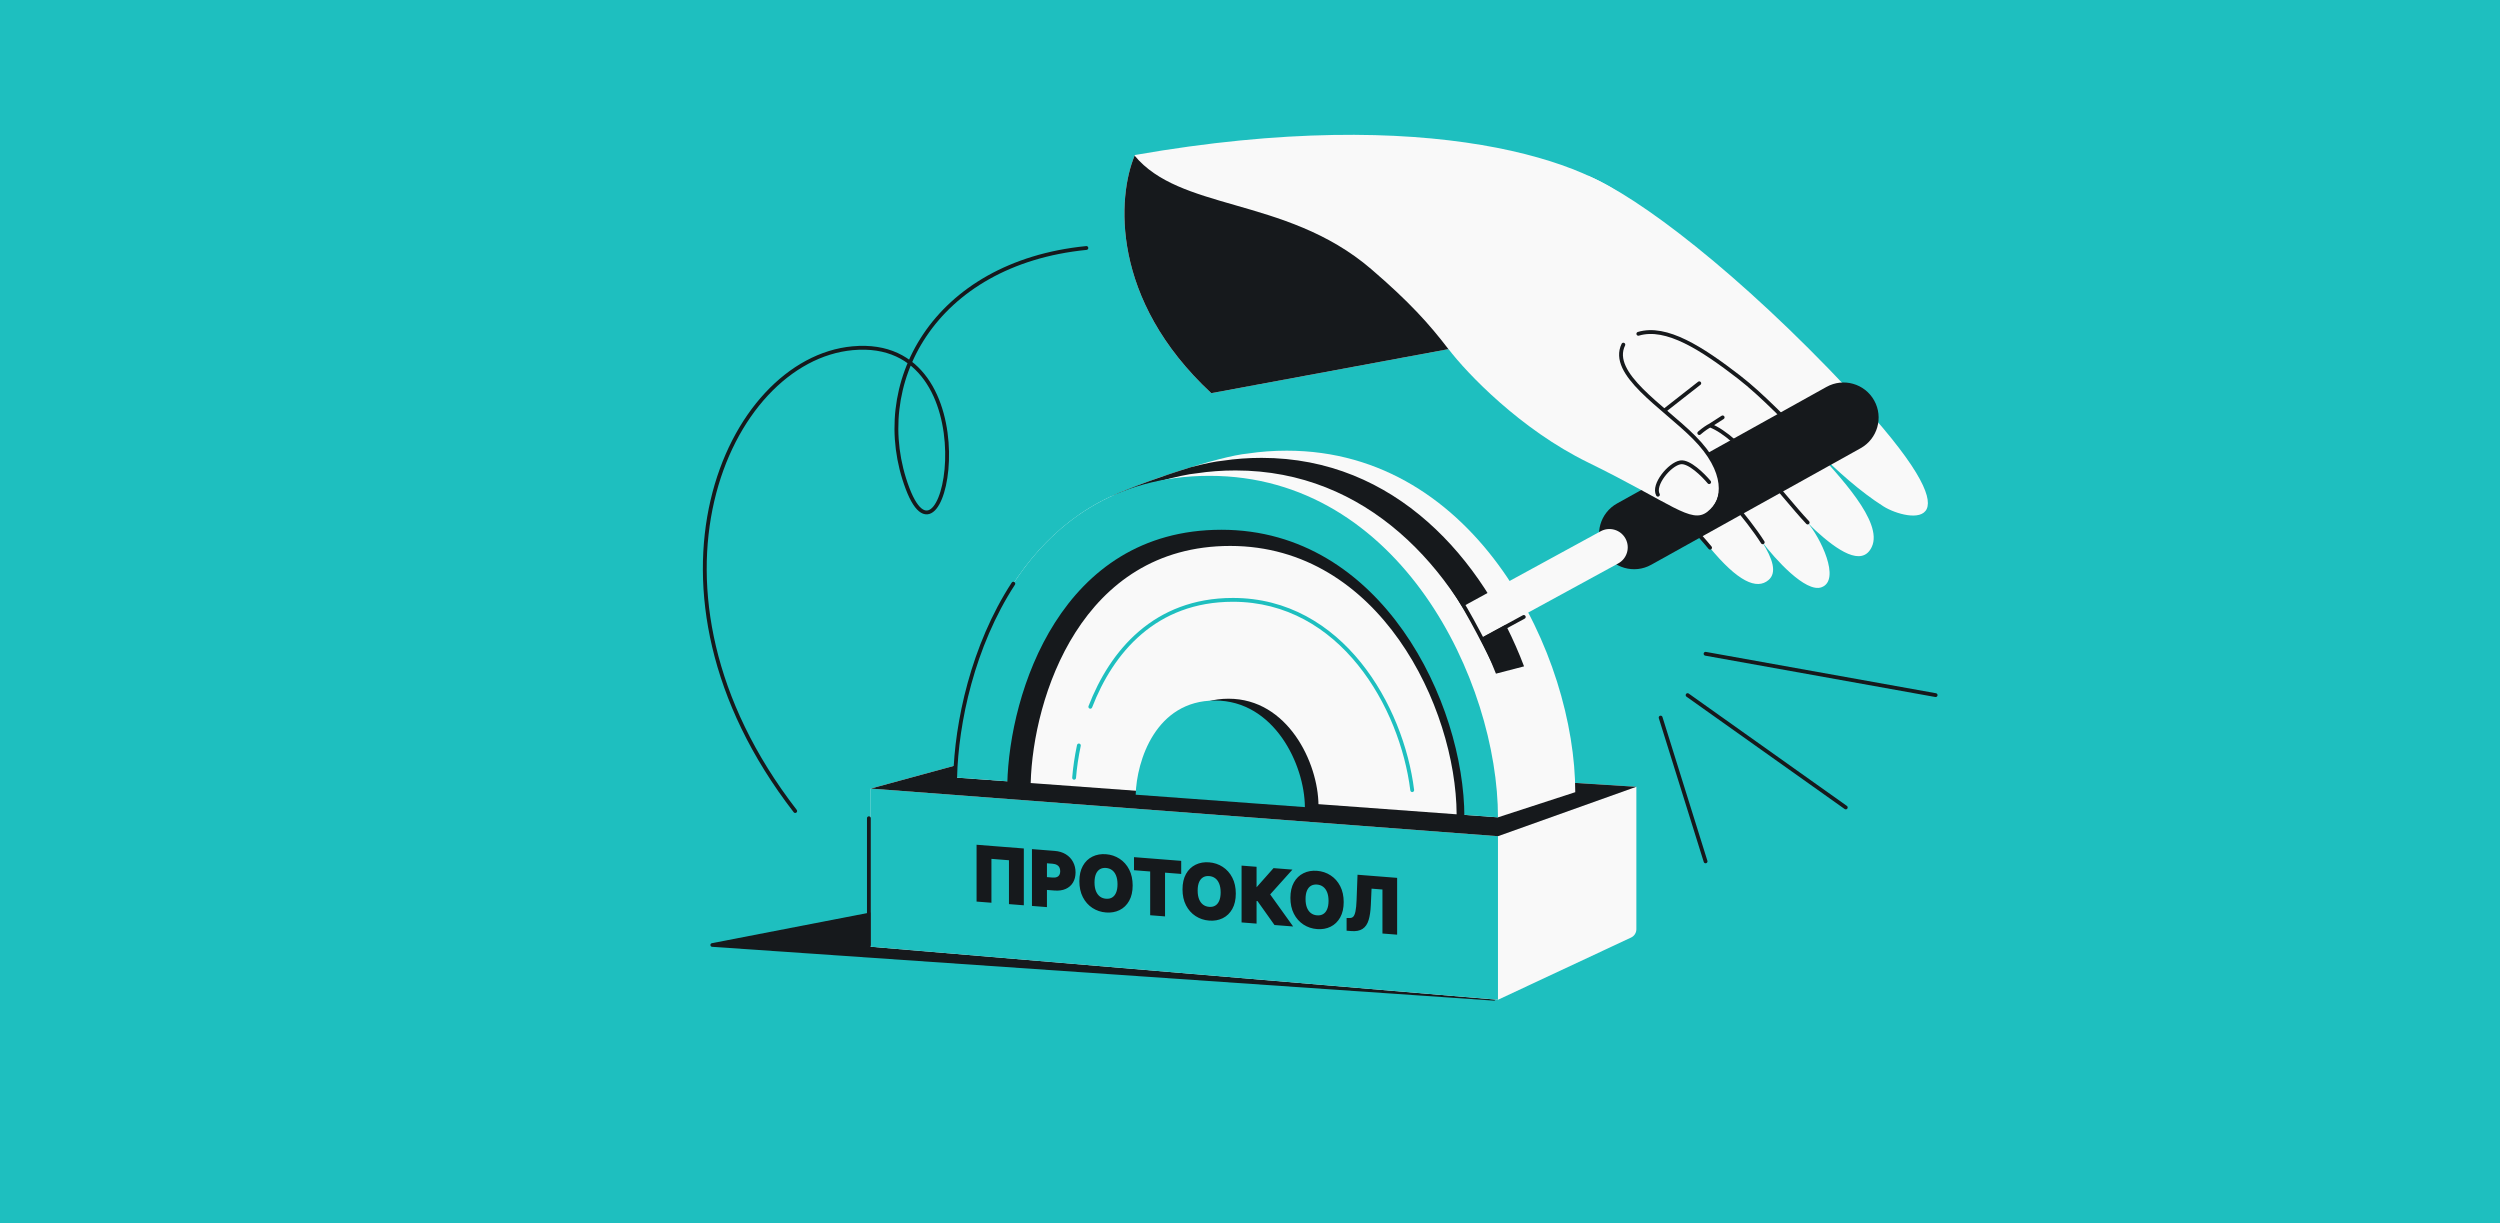 <svg width="1304" height="638" viewBox="0 0 1304 638" fill="none" xmlns="http://www.w3.org/2000/svg">
<rect x="0" y="0" width="1304" height="638" fill="#808080" stroke="none"/>
<rect width="1304" height="638" transform="matrix(-1 0 0 -1 1304 638)" fill="#1EBFBF"/>
<path d="M828.213 91.635C854.463 102.416 907.245 142.541 964.62 203.667C1036.34 280.074 994.618 271.832 982.433 264.136C970.247 256.44 958.426 245.698 947.089 234.605C958.87 248.042 982.433 272.105 976.339 285.23C971.295 296.095 958.058 286.798 947.089 276.792C945.636 275.467 944.067 273.884 942.403 272.105C949.474 280.074 960.401 302.574 950.089 306.324C941.839 309.324 925.899 291.636 918.96 282.417C924.773 291.591 926.946 298.754 922.432 302.574C916.339 307.73 906.495 303.511 891.495 285.23C879.495 270.605 842.744 233.198 825.869 216.323L846.963 177.417L828.213 91.635Z" fill="#F9F9F9"/>
<path d="M947.563 235.053C933.168 220.968 919.555 206.317 906.968 196.615C887.742 181.795 869.199 169.712 854.559 174.115M891.968 221.928C907.495 227.803 928.658 257.347 942.877 272.553M891.968 221.928L898.531 217.709M891.968 221.928C890.862 222.481 888.742 223.818 886.343 225.901M886.343 199.916L858.218 221.928M826.343 216.772C843.218 233.647 879.968 271.053 891.968 285.678M879.312 235.053C886.656 242.866 903.5 261.303 912.125 272.553C914.92 276.199 917.4 279.655 919.434 282.866" stroke="#16191C" stroke-width="2" stroke-linecap="round"/>
<path d="M371.442 493.858L779.466 521.95L817.435 493.356L516.495 463.825L371.326 491.965C370.227 492.178 370.325 493.781 371.442 493.858Z" fill="#16191C"/>
<path d="M531.495 390.23L853.528 410.386V484.688C853.528 486.544 852.454 488.233 850.772 489.019L781.34 521.481L454.15 493.825V411.324L531.495 390.23Z" fill="#F9F9F9"/>
<path d="M454.15 493.825V411.324L781.34 436.168V521.481L454.15 493.825Z" fill="#1EBFBF"/>
<path d="M453.214 492.887V426.793" stroke="#16191C" stroke-width="2" stroke-linecap="round"/>
<path d="M531.495 390.23L853.528 410.386L781.34 436.168L454.15 411.324L531.495 390.23Z" fill="#16191C"/>
<path d="M671.181 235.073C770.672 235.073 821.654 342.444 821.654 413.2L781.341 426.325L498.214 405.543C499.272 360.338 519.934 286.532 579.309 259.001C595.246 251.522 636.028 237.886 651.028 236.543C657.415 235.581 664.128 235.073 671.181 235.073Z" fill="#F9F9F9"/>
<path fill-rule="evenodd" clip-rule="evenodd" d="M621.343 243.646C628.058 241.887 633.898 240.653 637.902 240.294C644.289 239.332 651.002 238.824 658.055 238.824C727.825 238.824 773.739 291.626 794.945 347.575L780.287 351.384C758.632 296.469 713.086 245.388 644.463 245.388C637.41 245.388 630.696 245.895 624.31 246.858C615.202 247.673 596.591 253.02 579.806 258.769C588.998 254.519 605.792 248.403 621.343 243.646Z" fill="#16191C"/>
<path d="M498.214 405.542L781.341 426.324C781.341 355.568 730.359 248.197 630.868 248.197C531.378 248.197 499.534 349.136 498.214 405.542Z" fill="#1EBFBF"/>
<path d="M498.214 405.542C498.883 376.968 507.384 336.967 528.545 304.448" stroke="#16191C" stroke-width="2" stroke-linecap="round"/>
<path d="M525.403 408.824L763.826 426.324C763.826 366.74 720.893 276.323 637.112 276.323C553.33 276.323 526.515 361.323 525.403 408.824Z" fill="#16191C"/>
<path fill-rule="evenodd" clip-rule="evenodd" d="M759.779 424.741C759.472 368.877 719.471 284.76 641.694 284.76C563.935 284.76 538.831 363.8 537.605 408.434L759.779 424.741Z" fill="#F9F9F9"/>
<path d="M735.621 412.27C735.689 412.818 736.188 413.207 736.736 413.139C737.284 413.071 737.674 412.572 737.605 412.024L735.621 412.27ZM567.774 368.308C567.575 368.823 567.832 369.402 568.347 369.601C568.863 369.799 569.441 369.542 569.64 369.027L567.774 368.308ZM559.255 405.618C559.211 406.169 559.621 406.651 560.171 406.696C560.722 406.74 561.204 406.33 561.249 405.78L559.255 405.618ZM563.726 389.032C563.841 388.492 563.496 387.961 562.956 387.846C562.416 387.731 561.885 388.075 561.769 388.615L563.726 389.032ZM643.097 313.886C670.995 313.886 692.751 327.596 708.241 346.776C723.744 365.973 732.927 390.608 735.621 412.27L737.605 412.024C734.871 390.036 725.562 365.04 709.797 345.519C694.018 325.981 671.73 311.886 643.097 311.886V313.886ZM569.64 369.027C580.62 340.536 602.985 313.886 643.097 313.886V311.886C601.844 311.886 578.919 339.386 567.774 368.308L569.64 369.027ZM561.249 405.78C561.673 400.546 562.479 394.885 563.726 389.032L561.769 388.615C560.505 394.553 559.686 400.299 559.255 405.618L561.249 405.78Z" fill="#1EBFBF"/>
<path fill-rule="evenodd" clip-rule="evenodd" d="M687.721 420.052C687.6 397.861 671.71 364.447 640.814 364.447C609.926 364.447 599.954 395.844 599.466 413.574L687.721 420.052Z" fill="#16191C"/>
<path fill-rule="evenodd" clip-rule="evenodd" d="M977.582 208.908C982.497 217.739 979.322 228.883 970.491 233.797L861.25 294.593C852.419 299.508 841.276 296.333 836.361 287.502C831.446 278.67 834.621 267.527 843.452 262.612L952.693 201.817C961.524 196.902 972.667 200.077 977.582 208.908Z" fill="#16191C"/>
<path d="M772.123 333.147C769.259 327.475 766.127 321.905 762.729 316.495L834.892 277.114C839.526 274.585 845.333 276.291 847.862 280.926C850.391 285.56 848.684 291.366 844.05 293.895L772.123 333.147Z" fill="#F9F9F9"/>
<path d="M754.683 302.542C762.651 312.855 773.433 333.949 779.995 347.074" stroke="#16191C" stroke-width="2" stroke-linecap="round"/>
<path d="M773.662 333.271L794.802 321.797" stroke="#16191C" stroke-width="2" stroke-linecap="round"/>
<path fill-rule="evenodd" clip-rule="evenodd" d="M680.627 420.991C680.506 398.799 664.616 365.386 633.72 365.386C602.832 365.386 592.86 396.783 592.373 414.513L680.627 420.991Z" fill="#1EBFBF"/>
<path d="M533.032 443.484V471.121L527.274 470.667V447.781L516.135 446.904V469.791L510.378 469.338V441.701L533.032 443.484ZM539.266 471.611V443.975L550.136 444.83C552.225 444.995 554.005 445.535 555.476 446.452C556.947 447.359 558.068 448.549 558.839 450.022C559.62 451.487 560.01 453.137 560.01 454.972C560.01 456.808 559.615 458.396 558.826 459.737C558.037 461.079 556.893 462.082 555.396 462.746C553.907 463.412 552.104 463.661 549.988 463.495L543.059 462.95V458.267L549.046 458.738C550.167 458.826 551.091 458.706 551.817 458.376C552.553 458.038 553.1 457.537 553.458 456.872C553.826 456.2 554.01 455.409 554.01 454.5C554.01 453.583 553.826 452.768 553.458 452.055C553.1 451.334 552.553 450.756 551.817 450.32C551.082 449.875 550.149 449.608 549.019 449.519L545.091 449.21V472.07L539.266 471.611ZM589.799 461.77C589.799 464.784 589.23 467.303 588.091 469.327C586.961 471.353 585.418 472.846 583.463 473.808C581.517 474.761 579.329 475.142 576.898 474.951C574.45 474.758 572.253 474.027 570.306 472.759C568.36 471.49 566.822 469.754 565.692 467.551C564.562 465.348 563.997 462.744 563.997 459.739C563.997 456.726 564.562 454.206 565.692 452.181C566.822 450.156 568.36 448.667 570.306 447.713C572.253 446.751 574.45 446.366 576.898 446.559C579.329 446.75 581.517 447.48 583.463 448.749C585.418 450.009 586.961 451.741 588.091 453.944C589.23 456.148 589.799 458.756 589.799 461.77ZM583.894 461.305C583.894 459.353 583.602 457.684 583.019 456.298C582.445 454.912 581.634 453.832 580.584 453.056C579.535 452.281 578.306 451.838 576.898 451.727C575.49 451.616 574.261 451.866 573.212 452.476C572.163 453.086 571.347 454.038 570.764 455.333C570.19 456.628 569.903 458.252 569.903 460.204C569.903 462.156 570.19 463.825 570.764 465.211C571.347 466.597 572.163 467.678 573.212 468.453C574.261 469.229 575.49 469.672 576.898 469.782C578.306 469.893 579.535 469.644 580.584 469.033C581.634 468.423 582.445 467.471 583.019 466.175C583.602 464.881 583.894 463.257 583.894 461.305ZM592.495 452.982V448.164L615.123 449.945V454.762L606.688 454.099V476.917L600.93 476.464V453.645L592.495 452.982ZM643.597 466.004C643.597 469.018 643.027 471.537 641.888 473.561C640.758 475.587 639.216 477.08 637.261 478.042C635.315 478.995 633.126 479.376 630.696 479.185C628.247 478.992 626.05 478.261 624.104 476.993C622.158 475.724 620.62 473.988 619.49 471.785C618.36 469.582 617.795 466.978 617.795 463.973C617.795 460.96 618.36 458.44 619.49 456.415C620.62 454.39 622.158 452.901 624.104 451.947C626.05 450.985 628.247 450.6 630.696 450.793C633.126 450.984 635.315 451.714 637.261 452.983C639.216 454.243 640.758 455.975 641.888 458.178C643.027 460.382 643.597 462.99 643.597 466.004ZM637.691 465.539C637.691 463.587 637.4 461.918 636.817 460.532C636.243 459.146 635.431 458.065 634.382 457.29C633.333 456.515 632.104 456.072 630.696 455.961C629.288 455.85 628.059 456.1 627.01 456.71C625.96 457.32 625.144 458.272 624.561 459.567C623.987 460.862 623.7 462.486 623.7 464.438C623.7 466.39 623.987 468.059 624.561 469.445C625.144 470.831 625.96 471.912 627.01 472.687C628.059 473.463 629.288 473.906 630.696 474.016C632.104 474.127 633.333 473.878 634.382 473.267C635.431 472.657 636.243 471.705 636.817 470.409C637.4 469.115 637.691 467.491 637.691 465.539ZM665.268 481.528L656.416 469.051L654.425 468.894V480.674L648.6 480.216V452.58L654.425 453.038V464.076L655.595 464.169L664.743 453.85L671.994 454.421L661.245 466.394L672.492 482.096L665.268 481.528ZM699.873 470.433C699.873 473.447 699.304 475.966 698.165 477.99C697.035 480.016 695.492 481.509 693.537 482.471C691.591 483.424 689.403 483.805 686.972 483.614C684.524 483.421 682.326 482.69 680.38 481.422C678.434 480.153 676.896 478.417 675.766 476.214C674.636 474.011 674.071 471.407 674.071 468.402C674.071 465.389 674.636 462.869 675.766 460.844C676.896 458.819 678.434 457.33 680.38 456.376C682.326 455.414 684.524 455.029 686.972 455.222C689.403 455.413 691.591 456.143 693.537 457.412C695.492 458.672 697.035 460.404 698.165 462.607C699.304 464.811 699.873 467.419 699.873 470.433ZM693.968 469.968C693.968 468.016 693.676 466.347 693.093 464.961C692.519 463.575 691.707 462.495 690.658 461.719C689.609 460.944 688.38 460.501 686.972 460.39C685.564 460.279 684.335 460.529 683.286 461.139C682.237 461.749 681.421 462.702 680.838 463.996C680.264 465.291 679.977 466.915 679.977 468.867C679.977 470.819 680.264 472.488 680.838 473.874C681.421 475.26 682.237 476.341 683.286 477.116C684.335 477.892 685.564 478.335 686.972 478.445C688.38 478.556 689.609 478.307 690.658 477.697C691.707 477.086 692.519 476.134 693.093 474.838C693.676 473.544 693.968 471.92 693.968 469.968ZM703.383 484.528V479.831L704.163 479.825C705.168 479.824 705.979 479.505 706.598 478.87C707.217 478.226 707.679 477.16 707.984 475.673C708.298 474.177 708.499 472.151 708.589 469.594L709.046 457.337L727.746 458.809V486.445L722.082 485.999V463.045L714.454 462.445L714.024 472.033C713.88 475.116 713.513 477.615 712.921 479.53C712.338 481.445 711.405 482.82 710.123 483.655C708.849 484.49 707.105 484.82 704.89 484.646L703.383 484.528Z" fill="#16191C"/>
<path d="M533.032 443.484L534.029 443.563V442.563L533.032 442.484V443.484ZM533.032 471.121V472.121L534.029 472.199V471.199L533.032 471.121ZM527.274 470.667L526.277 470.589V471.589L527.274 471.667V470.667ZM527.274 447.781L528.271 447.86V446.86L527.274 446.781V447.781ZM516.135 446.904V445.904L515.138 445.826V446.826L516.135 446.904ZM516.135 469.791V470.791L517.132 470.869V469.869L516.135 469.791ZM510.378 469.338L509.381 469.259V470.259L510.378 470.338V469.338ZM510.378 441.701V440.701L509.381 440.623V441.623L510.378 441.701ZM532.035 443.406V471.042L534.029 471.199V443.563L532.035 443.406ZM533.032 470.121L527.274 469.667V471.667L533.032 472.121V470.121ZM528.271 470.746V447.86L526.277 447.703V470.589L528.271 470.746ZM527.274 446.781L516.135 445.904V447.904L527.274 448.781V446.781ZM515.138 446.826V469.712L517.132 469.869V446.983L515.138 446.826ZM516.135 468.791L510.378 468.338V470.338L516.135 470.791V468.791ZM511.375 469.416V441.78L509.381 441.623V469.259L511.375 469.416ZM510.378 442.701L533.032 444.484V442.484L510.378 440.701V442.701ZM539.266 471.611L538.269 471.533V472.533L539.266 472.611V471.611ZM539.266 443.975V442.975L538.269 442.896V443.896L539.266 443.975ZM555.476 446.452L555.001 447.293L555.005 447.296L555.476 446.452ZM558.839 450.022L557.965 450.434L557.969 450.441L558.839 450.022ZM555.396 462.746L554.935 461.823L554.933 461.824L555.396 462.746ZM543.059 462.95L542.063 462.871V463.871L543.059 463.95V462.95ZM543.059 458.267V457.267L542.063 457.189V458.189L543.059 458.267ZM551.817 458.376L552.285 459.296L552.289 459.294L551.817 458.376ZM553.458 456.872L552.576 456.338L552.574 456.342L553.458 456.872ZM553.458 452.055L552.574 452.446L552.577 452.453L552.581 452.461L553.458 452.055ZM551.817 450.32L551.354 451.169L551.363 451.174L551.817 450.32ZM545.091 449.21V448.21L544.094 448.132V449.132L545.091 449.21ZM545.091 472.07V473.07L546.088 473.148V472.148L545.091 472.07ZM540.263 471.69V444.053L538.269 443.896V471.533L540.263 471.69ZM539.266 444.975L550.136 445.83V443.83L539.266 442.975V444.975ZM550.136 445.83C552.1 445.985 553.708 446.488 555.001 447.293L555.952 445.61C554.303 444.583 552.351 444.005 550.136 443.83V445.83ZM555.005 447.296C556.313 448.103 557.29 449.145 557.965 450.434L559.714 449.611C558.846 447.953 557.582 446.616 555.948 445.608L555.005 447.296ZM557.969 450.441C558.655 451.729 559.013 453.205 559.013 454.894L561.007 455.051C561.007 453.07 560.584 451.245 559.71 449.604L557.969 450.441ZM559.013 454.894C559.013 456.581 558.652 457.999 557.958 459.178L559.694 460.297C560.579 458.793 561.007 457.034 561.007 455.051L559.013 454.894ZM557.958 459.178C557.268 460.349 556.271 461.23 554.935 461.823L555.856 463.67C557.516 462.933 558.805 461.808 559.694 460.297L557.958 459.178ZM554.933 461.824C553.619 462.412 551.984 462.652 549.988 462.495V464.495C552.224 464.671 554.195 464.412 555.858 463.669L554.933 461.824ZM549.988 462.495L543.059 461.95V463.95L549.988 464.495V462.495ZM544.056 463.028V458.345L542.063 458.189V462.871L544.056 463.028ZM543.059 459.267L549.046 459.738V457.738L543.059 457.267V459.267ZM549.046 459.738C550.274 459.835 551.372 459.71 552.285 459.296L551.35 457.456C550.81 457.701 550.06 457.818 549.046 457.738V459.738ZM552.289 459.294C553.187 458.881 553.885 458.251 554.343 457.403L552.574 456.342C552.314 456.822 551.918 457.195 551.346 457.458L552.289 459.294ZM554.341 457.407C554.794 456.578 555.007 455.626 555.007 454.579L553.013 454.422C553.013 455.192 552.858 455.821 552.576 456.338L554.341 457.407ZM555.007 454.579C555.007 453.525 554.795 452.539 554.336 451.649L552.581 452.461C552.857 452.996 553.013 453.64 553.013 454.422L555.007 454.579ZM554.343 451.664C553.883 450.739 553.179 450.003 552.272 449.466L551.363 451.174C551.926 451.508 552.317 451.929 552.574 452.446L554.343 451.664ZM552.28 449.471C551.36 448.914 550.255 448.617 549.019 448.519V450.519C550.043 450.6 550.804 450.836 551.354 451.169L552.28 449.471ZM549.019 448.519L545.091 448.21V450.21L549.019 450.519V448.519ZM544.094 449.132V471.991L546.088 472.148V449.289L544.094 449.132ZM545.091 471.07L539.266 470.611V472.611L545.091 473.07V471.07ZM588.091 469.327L587.214 468.783L587.212 468.786L588.091 469.327ZM583.463 473.808L583.955 474.716L583.956 474.716L583.463 473.808ZM570.306 472.759L570.801 471.929L570.306 472.759ZM565.692 467.551L564.813 467.954L565.692 467.551ZM565.692 452.181L566.571 452.723V452.723L565.692 452.181ZM570.306 447.713L570.798 448.622L570.801 448.62L570.306 447.713ZM583.463 448.749L582.969 449.578L582.973 449.581L583.463 448.749ZM588.091 453.944L587.212 454.347L587.214 454.35L588.091 453.944ZM583.019 456.298L582.103 456.62L582.105 456.626L583.019 456.298ZM580.584 453.056L580.036 453.848L580.584 453.056ZM573.212 452.476L573.76 453.354L573.212 452.476ZM570.764 455.333L569.85 454.861L569.848 454.866L570.764 455.333ZM570.764 465.211L569.848 465.533L569.85 465.539L570.764 465.211ZM573.212 468.453L573.76 467.661L573.212 468.453ZM580.584 469.033L580.036 468.155L580.584 469.033ZM583.019 466.175L582.105 465.704L582.103 465.709L583.019 466.175ZM588.802 461.692C588.802 464.581 588.257 466.929 587.214 468.783L588.968 469.872C590.203 467.676 590.796 464.987 590.796 461.849L588.802 461.692ZM587.212 468.786C586.165 470.662 584.752 472.023 582.97 472.9L583.956 474.716C586.085 473.669 587.757 472.043 588.969 469.869L587.212 468.786ZM582.972 472.899C581.188 473.773 579.172 474.13 576.898 473.951V475.951C579.486 476.154 581.846 475.749 583.955 474.716L582.972 472.899ZM576.898 473.951C574.607 473.77 572.583 473.091 570.801 471.929L569.812 473.588C571.922 474.964 574.293 475.746 576.898 475.951V473.951ZM570.801 471.929C569.028 470.774 567.618 469.19 566.571 467.148L564.813 467.954C566.026 470.318 567.692 472.206 569.812 473.588L570.801 471.929ZM566.571 467.148C565.536 465.13 564.994 462.699 564.994 459.818L563 459.661C563 462.79 563.589 465.566 564.813 467.954L566.571 467.148ZM564.994 459.818C564.994 456.928 565.536 454.577 566.571 452.723L564.813 451.639C563.588 453.835 563 456.524 563 459.661L564.994 459.818ZM566.571 452.723C567.618 450.846 569.027 449.489 570.798 448.622L569.815 446.805C567.693 447.844 566.026 449.466 564.813 451.639L566.571 452.723ZM570.801 448.62C572.583 447.739 574.607 447.378 576.898 447.559V445.559C574.293 445.354 571.922 445.762 569.812 446.806L570.801 448.62ZM576.898 447.559C579.17 447.738 581.186 448.416 582.969 449.578L583.958 447.919C581.848 446.544 579.487 445.762 576.898 445.559V447.559ZM582.973 449.581C584.753 450.728 586.165 452.306 587.212 454.347L588.969 453.54C587.756 451.175 586.084 449.29 583.953 447.916L582.973 449.581ZM587.214 454.35C588.257 456.368 588.802 458.803 588.802 461.692L590.796 461.849C590.796 458.71 590.203 455.927 588.968 453.537L587.214 454.35ZM584.891 461.384C584.891 459.338 584.586 457.522 583.933 455.97L582.105 456.626C582.618 457.846 582.897 459.369 582.897 461.227L584.891 461.384ZM583.935 455.975C583.297 454.434 582.369 453.178 581.132 452.264L580.036 453.848C580.898 454.485 581.594 455.39 582.103 456.62L583.935 455.975ZM581.132 452.264C579.901 451.354 578.477 450.851 576.898 450.727V452.727C578.136 452.824 579.169 453.208 580.036 453.848L581.132 452.264ZM576.898 450.727C575.32 450.603 573.895 450.882 572.664 451.598L573.76 453.354C574.628 452.85 575.661 452.63 576.898 452.727V450.727ZM572.664 451.598C571.429 452.316 570.498 453.423 569.85 454.861L571.678 455.805C572.196 454.654 572.897 453.856 573.76 453.354L572.664 451.598ZM569.848 454.866C569.206 456.315 568.906 458.081 568.906 460.126L570.9 460.283C570.9 458.423 571.174 456.941 571.68 455.8L569.848 454.866ZM568.906 460.126C568.906 462.17 569.206 463.983 569.848 465.533L571.68 464.888C571.174 463.667 570.9 462.143 570.9 460.283L568.906 460.126ZM569.85 465.539C570.498 467.079 571.429 468.333 572.664 469.245L573.76 467.661C572.897 467.023 572.196 466.116 571.678 464.883L569.85 465.539ZM572.664 469.245C573.895 470.155 575.32 470.658 576.898 470.782V468.782C575.661 468.685 574.628 468.302 573.76 467.661L572.664 469.245ZM576.898 470.782C578.477 470.907 579.901 470.628 581.132 469.912L580.036 468.155C579.169 468.659 578.136 468.88 576.898 468.782V470.782ZM581.132 469.912C582.369 469.193 583.297 468.083 583.935 466.642L582.103 465.709C581.594 466.858 580.898 467.654 580.036 468.155L581.132 469.912ZM583.933 466.647C584.586 465.197 584.891 463.43 584.891 461.384L582.897 461.227C582.897 463.085 582.618 464.564 582.105 465.704L583.933 466.647ZM592.495 452.982L591.498 452.903V453.903L592.495 453.982V452.982ZM592.495 448.164V447.164L591.498 447.086V448.086L592.495 448.164ZM615.123 449.945L616.119 450.023V449.023L615.123 448.945V449.945ZM615.123 454.762V455.762L616.119 455.841V454.841L615.123 454.762ZM606.688 454.099V453.099L605.691 453.02V454.02L606.688 454.099ZM606.688 476.917V477.917L607.685 477.996V476.996L606.688 476.917ZM600.93 476.464L599.933 476.386V477.386L600.93 477.464V476.464ZM600.93 453.645L601.927 453.724V452.724L600.93 452.645V453.645ZM593.492 453.06V448.243L591.498 448.086V452.903L593.492 453.06ZM592.495 449.164L615.123 450.945V448.945L592.495 447.164V449.164ZM614.126 449.866V454.684L616.119 454.841V450.023L614.126 449.866ZM615.123 453.762L606.688 453.099V455.099L615.123 455.762V453.762ZM605.691 454.02V476.839L607.685 476.996V454.177L605.691 454.02ZM606.688 475.917L600.93 475.464V477.464L606.688 477.917V475.917ZM601.927 476.543V453.724L599.933 453.567V476.386L601.927 476.543ZM600.93 452.645L592.495 451.982V453.982L600.93 454.645V452.645ZM641.888 473.561L641.011 473.017L641.01 473.02L641.888 473.561ZM637.261 478.042L637.752 478.95L637.754 478.95L637.261 478.042ZM624.104 476.993L624.599 476.163L624.104 476.993ZM619.49 471.785L618.611 472.188L619.49 471.785ZM619.49 456.415L620.368 456.957V456.957L619.49 456.415ZM624.104 451.947L624.596 452.856L624.599 452.854L624.104 451.947ZM637.261 452.983L636.766 453.812L636.771 453.815L637.261 452.983ZM641.888 458.178L641.01 458.581L641.011 458.584L641.888 458.178ZM636.817 460.532L635.901 460.854L635.903 460.859L636.817 460.532ZM634.382 457.29L633.834 458.082L634.382 457.29ZM627.01 456.71L627.558 457.588L627.01 456.71ZM624.561 459.567L623.648 459.095L623.645 459.1L624.561 459.567ZM624.561 469.445L623.645 469.767L623.648 469.773L624.561 469.445ZM627.01 472.687L627.558 471.895L627.01 472.687ZM634.382 473.267L633.834 472.389L634.382 473.267ZM636.817 470.409L635.903 469.938L635.901 469.943L636.817 470.409ZM642.6 465.926C642.6 468.815 642.054 471.163 641.011 473.017L642.766 474.106C644.001 471.91 644.594 469.221 644.594 466.083L642.6 465.926ZM641.01 473.02C639.963 474.896 638.549 476.257 636.768 477.134L637.754 478.95C639.882 477.903 641.554 476.277 642.767 474.103L641.01 473.02ZM636.769 477.133C634.986 478.007 632.969 478.364 630.696 478.185V480.185C633.283 480.388 635.643 479.983 637.752 478.95L636.769 477.133ZM630.696 478.185C628.404 478.004 626.38 477.325 624.599 476.163L623.609 477.822C625.72 479.198 628.09 479.98 630.696 480.185V478.185ZM624.599 476.163C622.826 475.008 621.416 473.424 620.368 471.382L618.611 472.188C619.823 474.552 621.49 476.44 623.609 477.822L624.599 476.163ZM620.368 471.382C619.333 469.364 618.792 466.933 618.792 464.052L616.798 463.895C616.798 467.024 617.386 469.8 618.611 472.188L620.368 471.382ZM618.792 464.052C618.792 461.162 619.333 458.811 620.368 456.957L618.611 455.873C617.386 458.069 616.798 460.758 616.798 463.895L618.792 464.052ZM620.368 456.957C621.416 455.08 622.825 453.723 624.596 452.856L623.612 451.039C621.491 452.078 619.824 453.7 618.611 455.873L620.368 456.957ZM624.599 452.854C626.38 451.973 628.404 451.612 630.696 451.793V449.793C628.09 449.588 625.72 449.996 623.609 451.04L624.599 452.854ZM630.696 451.793C632.968 451.972 634.983 452.65 636.766 453.812L637.755 452.153C635.646 450.778 633.285 449.996 630.696 449.793V451.793ZM636.771 453.815C638.551 454.962 639.963 456.54 641.01 458.581L642.767 457.774C641.554 455.409 639.881 453.524 637.751 452.15L636.771 453.815ZM641.011 458.584C642.054 460.602 642.6 463.036 642.6 465.926L644.594 466.083C644.594 462.944 644.001 460.161 642.766 457.771L641.011 458.584ZM638.688 465.618C638.688 463.572 638.383 461.756 637.731 460.204L635.903 460.859C636.416 462.079 636.694 463.603 636.694 465.461L638.688 465.618ZM637.733 460.209C637.094 458.668 636.167 457.412 634.93 456.498L633.834 458.082C634.696 458.719 635.391 459.624 635.901 460.854L637.733 460.209ZM634.93 456.498C633.699 455.588 632.274 455.085 630.696 454.961V456.961C631.933 457.058 632.966 457.442 633.834 458.082L634.93 456.498ZM630.696 454.961C629.117 454.837 627.693 455.116 626.462 455.832L627.558 457.588C628.425 457.084 629.458 456.864 630.696 456.961V454.961ZM626.462 455.832C625.226 456.55 624.295 457.657 623.648 459.095L625.475 460.039C625.994 458.888 626.695 458.09 627.558 457.588L626.462 455.832ZM623.645 459.1C623.003 460.549 622.703 462.315 622.703 464.36L624.697 464.517C624.697 462.657 624.972 461.175 625.477 460.034L623.645 459.1ZM622.703 464.36C622.703 466.404 623.003 468.217 623.645 469.767L625.477 469.122C624.972 467.901 624.697 466.377 624.697 464.517L622.703 464.36ZM623.648 469.773C624.295 471.313 625.226 472.567 626.462 473.479L627.558 471.895C626.695 471.257 625.994 470.35 625.475 469.117L623.648 469.773ZM626.462 473.479C627.693 474.389 629.117 474.892 630.696 475.016V473.016C629.458 472.919 628.425 472.536 627.558 471.895L626.462 473.479ZM630.696 475.016C632.274 475.141 633.699 474.862 634.93 474.146L633.834 472.389C632.966 472.893 631.933 473.114 630.696 473.016V475.016ZM634.93 474.146C636.167 473.427 637.094 472.317 637.733 470.876L635.901 469.943C635.391 471.092 634.696 471.888 633.834 472.389L634.93 474.146ZM637.731 470.881C638.383 469.431 638.688 467.664 638.688 465.618L636.694 465.461C636.694 467.319 636.416 468.798 635.903 469.938L637.731 470.881ZM665.268 481.528L664.472 482.067L664.771 482.489L665.268 482.528V481.528ZM656.416 469.051L657.212 468.511L656.913 468.09L656.416 468.051V469.051ZM654.425 468.894V467.894L653.428 467.815V468.815L654.425 468.894ZM654.425 480.674V481.674L655.422 481.753V480.753L654.425 480.674ZM648.6 480.216L647.603 480.138V481.138L648.6 481.216V480.216ZM648.6 452.58V451.58L647.603 451.501V452.501L648.6 452.58ZM654.425 453.038L655.422 453.117V452.117L654.425 452.038V453.038ZM654.425 464.076L653.428 463.998V464.998L654.425 465.076V464.076ZM655.595 464.169V465.169L656.063 465.205L656.362 464.868L655.595 464.169ZM664.743 453.85V452.85L664.275 452.813L663.976 453.151L664.743 453.85ZM671.994 454.421L672.757 455.124L674.135 453.589L671.994 453.421V454.421ZM661.245 466.394L660.482 465.691L659.969 466.263L660.452 466.938L661.245 466.394ZM672.492 482.096V483.096L674.504 483.255L673.285 481.553L672.492 482.096ZM666.064 480.989L657.212 468.511L655.62 469.59L664.472 482.067L666.064 480.989ZM656.416 468.051L654.425 467.894V469.894L656.416 470.051V468.051ZM653.428 468.815V480.596L655.422 480.753V468.972L653.428 468.815ZM654.425 479.674L648.6 479.216V481.216L654.425 481.674V479.674ZM649.597 480.294V452.658L647.603 452.501V480.138L649.597 480.294ZM648.6 453.58L654.425 454.038V452.038L648.6 451.58V453.58ZM653.428 452.96V463.998L655.422 464.155V453.117L653.428 452.96ZM654.425 465.076L655.595 465.169V463.169L654.425 463.076V465.076ZM656.362 464.868L665.51 454.55L663.976 453.151L654.829 463.469L656.362 464.868ZM664.743 454.85L671.994 455.421V453.421L664.743 452.85V454.85ZM671.231 453.717L660.482 465.691L662.008 467.098L672.757 455.124L671.231 453.717ZM660.452 466.938L671.699 482.64L673.285 481.553L662.039 465.851L660.452 466.938ZM672.492 481.096L665.268 480.528V482.528L672.492 483.096V481.096ZM698.165 477.99L697.288 477.446L697.286 477.449L698.165 477.99ZM693.537 482.471L694.029 483.379L694.03 483.379L693.537 482.471ZM680.38 481.422L680.875 480.592L680.38 481.422ZM675.766 476.214L674.887 476.617L675.766 476.214ZM675.766 460.844L676.645 461.386V461.386L675.766 460.844ZM680.38 456.376L680.872 457.285L680.875 457.283L680.38 456.376ZM693.537 457.412L693.042 458.241L693.047 458.244L693.537 457.412ZM698.165 462.607L697.286 463.01L697.288 463.013L698.165 462.607ZM693.093 464.961L692.177 465.283L692.179 465.289L693.093 464.961ZM690.658 461.719L690.11 462.511L690.658 461.719ZM683.286 461.139L683.834 462.017L683.286 461.139ZM680.838 463.996L679.924 463.524L679.922 463.529L680.838 463.996ZM680.838 473.874L679.922 474.196L679.924 474.202L680.838 473.874ZM683.286 477.116L683.834 476.324L683.286 477.116ZM690.658 477.697L690.11 476.818L690.658 477.697ZM693.093 474.838L692.179 474.367L692.177 474.372L693.093 474.838ZM698.876 470.355C698.876 473.244 698.331 475.592 697.288 477.446L699.042 478.535C700.277 476.339 700.87 473.65 700.87 470.512L698.876 470.355ZM697.286 477.449C696.239 479.325 694.826 480.686 693.044 481.563L694.03 483.379C696.159 482.332 697.83 480.706 699.043 478.532L697.286 477.449ZM693.045 481.562C691.262 482.436 689.246 482.793 686.972 482.614V484.614C689.56 484.817 691.92 484.412 694.029 483.379L693.045 481.562ZM686.972 482.614C684.681 482.433 682.657 481.754 680.875 480.592L679.886 482.251C681.996 483.627 684.367 484.409 686.972 484.614V482.614ZM680.875 480.592C679.102 479.437 677.692 477.853 676.645 475.811L674.887 476.617C676.1 478.981 677.766 480.869 679.886 482.251L680.875 480.592ZM676.645 475.811C675.609 473.793 675.068 471.362 675.068 468.481L673.074 468.324C673.074 471.453 673.663 474.229 674.887 476.617L676.645 475.811ZM675.068 468.481C675.068 465.591 675.61 463.24 676.645 461.386L674.887 460.302C673.662 462.498 673.074 465.187 673.074 468.324L675.068 468.481ZM676.645 461.386C677.692 459.509 679.101 458.152 680.872 457.285L679.889 455.468C677.767 456.507 676.1 458.129 674.887 460.302L676.645 461.386ZM680.875 457.283C682.657 456.402 684.681 456.041 686.972 456.222V454.222C684.367 454.017 681.996 454.425 679.886 455.469L680.875 457.283ZM686.972 456.222C689.244 456.401 691.259 457.079 693.042 458.241L694.032 456.582C691.922 455.207 689.561 454.425 686.972 454.222V456.222ZM693.047 458.244C694.827 459.391 696.239 460.969 697.286 463.01L699.043 462.204C697.83 459.838 696.158 457.953 694.027 456.579L693.047 458.244ZM697.288 463.013C698.331 465.031 698.876 467.466 698.876 470.355L700.87 470.512C700.87 467.373 700.277 464.59 699.042 462.2L697.288 463.013ZM694.964 470.047C694.964 468.001 694.66 466.185 694.007 464.633L692.179 465.289C692.692 466.509 692.971 468.032 692.971 469.89L694.964 470.047ZM694.009 464.638C693.371 463.097 692.443 461.841 691.206 460.927L690.11 462.511C690.972 463.148 691.668 464.053 692.177 465.283L694.009 464.638ZM691.206 460.927C689.975 460.017 688.551 459.514 686.972 459.39V461.39C688.21 461.487 689.243 461.871 690.11 462.511L691.206 460.927ZM686.972 459.39C685.394 459.266 683.969 459.545 682.738 460.261L683.834 462.017C684.701 461.513 685.735 461.293 686.972 461.39V459.39ZM682.738 460.261C681.503 460.979 680.571 462.086 679.924 463.524L681.751 464.468C682.27 463.317 682.971 462.519 683.834 462.017L682.738 460.261ZM679.922 463.529C679.28 464.978 678.98 466.744 678.98 468.789L680.974 468.946C680.974 467.086 681.248 465.604 681.754 464.463L679.922 463.529ZM678.98 468.789C678.98 470.833 679.28 472.646 679.922 474.196L681.754 473.551C681.248 472.33 680.974 470.806 680.974 468.946L678.98 468.789ZM679.924 474.202C680.571 475.742 681.503 476.996 682.738 477.909L683.834 476.324C682.971 475.686 682.27 474.779 681.751 473.546L679.924 474.202ZM682.738 477.909C683.969 478.818 685.394 479.321 686.972 479.445V477.445C685.735 477.348 684.701 476.965 683.834 476.324L682.738 477.909ZM686.972 479.445C688.551 479.57 689.975 479.291 691.206 478.575L690.11 476.818C689.243 477.322 688.21 477.543 686.972 477.445V479.445ZM691.206 478.575C692.443 477.856 693.371 476.746 694.009 475.305L692.177 474.372C691.668 475.521 690.972 476.317 690.11 476.818L691.206 478.575ZM694.007 475.31C694.66 473.86 694.964 472.093 694.964 470.047L692.971 469.89C692.971 471.748 692.692 473.227 692.179 474.367L694.007 475.31ZM703.383 484.528L702.386 484.449V485.449L703.383 485.528V484.528ZM703.383 479.831L703.297 478.828L702.386 478.836V479.753L703.383 479.831ZM704.163 479.825L704.083 478.822L704.078 478.822L704.163 479.825ZM706.598 478.87L707.336 479.6L707.341 479.596L706.598 478.87ZM707.984 475.673L707.007 475.393L707.007 475.398L707.984 475.673ZM708.589 469.594L707.593 469.478L707.593 469.481L708.589 469.594ZM709.046 457.337V456.337L708.086 456.261L708.05 457.221L709.046 457.337ZM727.746 458.809L728.743 458.887V457.887L727.746 457.809V458.809ZM727.746 486.445V487.445L728.743 487.523V486.523L727.746 486.445ZM722.082 485.999L721.085 485.921V486.921L722.082 486.999V485.999ZM722.082 463.045L723.079 463.124V462.124L722.082 462.045V463.045ZM714.454 462.445V461.445L713.501 461.37L713.459 462.322L714.454 462.445ZM714.024 472.033L715.02 472.157L715.02 472.156L714.024 472.033ZM712.921 479.53L711.967 479.165L711.965 479.169L712.921 479.53ZM710.123 483.655L709.536 482.8L709.534 482.801L710.123 483.655ZM704.38 484.606V479.91L702.386 479.753V484.449L704.38 484.606ZM703.468 480.835L704.249 480.828L704.078 478.822L703.297 478.828L703.468 480.835ZM704.243 480.828C705.474 480.826 706.53 480.427 707.336 479.6L705.86 478.14C705.428 478.583 704.861 478.821 704.083 478.822L704.243 480.828ZM707.341 479.596C708.132 478.772 708.641 477.507 708.961 475.948L707.007 475.398C706.716 476.814 706.302 477.68 705.856 478.144L707.341 479.596ZM708.96 475.953C709.29 474.379 709.495 472.29 709.585 469.708L707.593 469.481C707.504 472.013 707.305 473.976 707.008 475.393L708.96 475.953ZM709.585 469.71L710.043 457.453L708.05 457.221L707.593 469.478L709.585 469.71ZM709.046 458.337L727.746 459.809V457.809L709.046 456.337V458.337ZM726.749 458.73V486.366L728.743 486.523V458.887L726.749 458.73ZM727.746 485.445L722.082 484.999V486.999L727.746 487.445V485.445ZM723.079 486.078V463.124L721.085 462.967V485.921L723.079 486.078ZM722.082 462.045L714.454 461.445V463.445L722.082 464.045V462.045ZM713.459 462.322L713.028 471.909L715.02 472.156L715.45 462.568L713.459 462.322ZM713.028 471.908C712.887 474.946 712.526 477.356 711.967 479.165L713.875 479.894C714.5 477.874 714.874 475.286 715.02 472.157L713.028 471.908ZM711.965 479.169C711.427 480.938 710.597 482.109 709.536 482.8L710.709 484.509C712.213 483.53 713.249 481.952 713.876 479.891L711.965 479.169ZM709.534 482.801C708.488 483.488 706.976 483.81 704.89 483.646V485.646C707.234 485.831 709.211 485.492 710.712 484.508L709.534 482.801ZM704.89 483.646L703.383 483.528V485.528L704.89 485.646V483.646Z" fill="#16191C"/>
<path d="M755.56 182.104L631.809 205.073C578.558 155.573 583.059 101.635 591.965 80.854C747.122 53.666 831.967 85.072 853.529 108.041C875.092 131.01 867.123 158.667 850.248 175.073C833.373 191.479 865.717 210.23 883.53 228.042C901.342 245.855 898.998 260.386 890.561 266.949C882.123 273.511 872.279 262.73 828.217 241.167C792.966 223.917 765.091 194.604 755.56 182.104Z" fill="#F9F9F9"/>
<path d="M891.498 267.886C899.936 261.323 901.342 245.854 883.529 228.042C867.392 211.904 839.327 194.997 846.74 179.76M891.498 251.48C888.373 247.73 880.998 240.417 876.498 241.167C870.873 242.104 861.967 252.886 864.779 258.042" stroke="#16191C" stroke-width="2" stroke-linecap="round"/>
<path fill-rule="evenodd" clip-rule="evenodd" d="M755.507 182.114C745.481 168.965 735.057 157.398 715.247 140.384C692.548 120.89 666.877 113.517 644.018 106.952C622.536 100.783 603.537 95.327 591.821 81.192C583.012 102.215 578.845 155.839 631.809 205.073L755.507 182.114Z" fill="#16191C"/>
<path d="M889.624 341.011L1009.62 362.574M962.749 421.168L880.248 362.574M866.186 374.293L889.624 449.293" stroke="#16191C" stroke-width="2" stroke-linecap="round"/>
<path d="M414.775 423.043C325.243 307.261 379.15 187.601 444.776 181.635C517.901 174.987 493.403 307.791 473.37 254.761C452.985 200.801 486.791 137.297 566.652 129.35" stroke="#16191C" stroke-width="2" stroke-linecap="round"/>
</svg>
